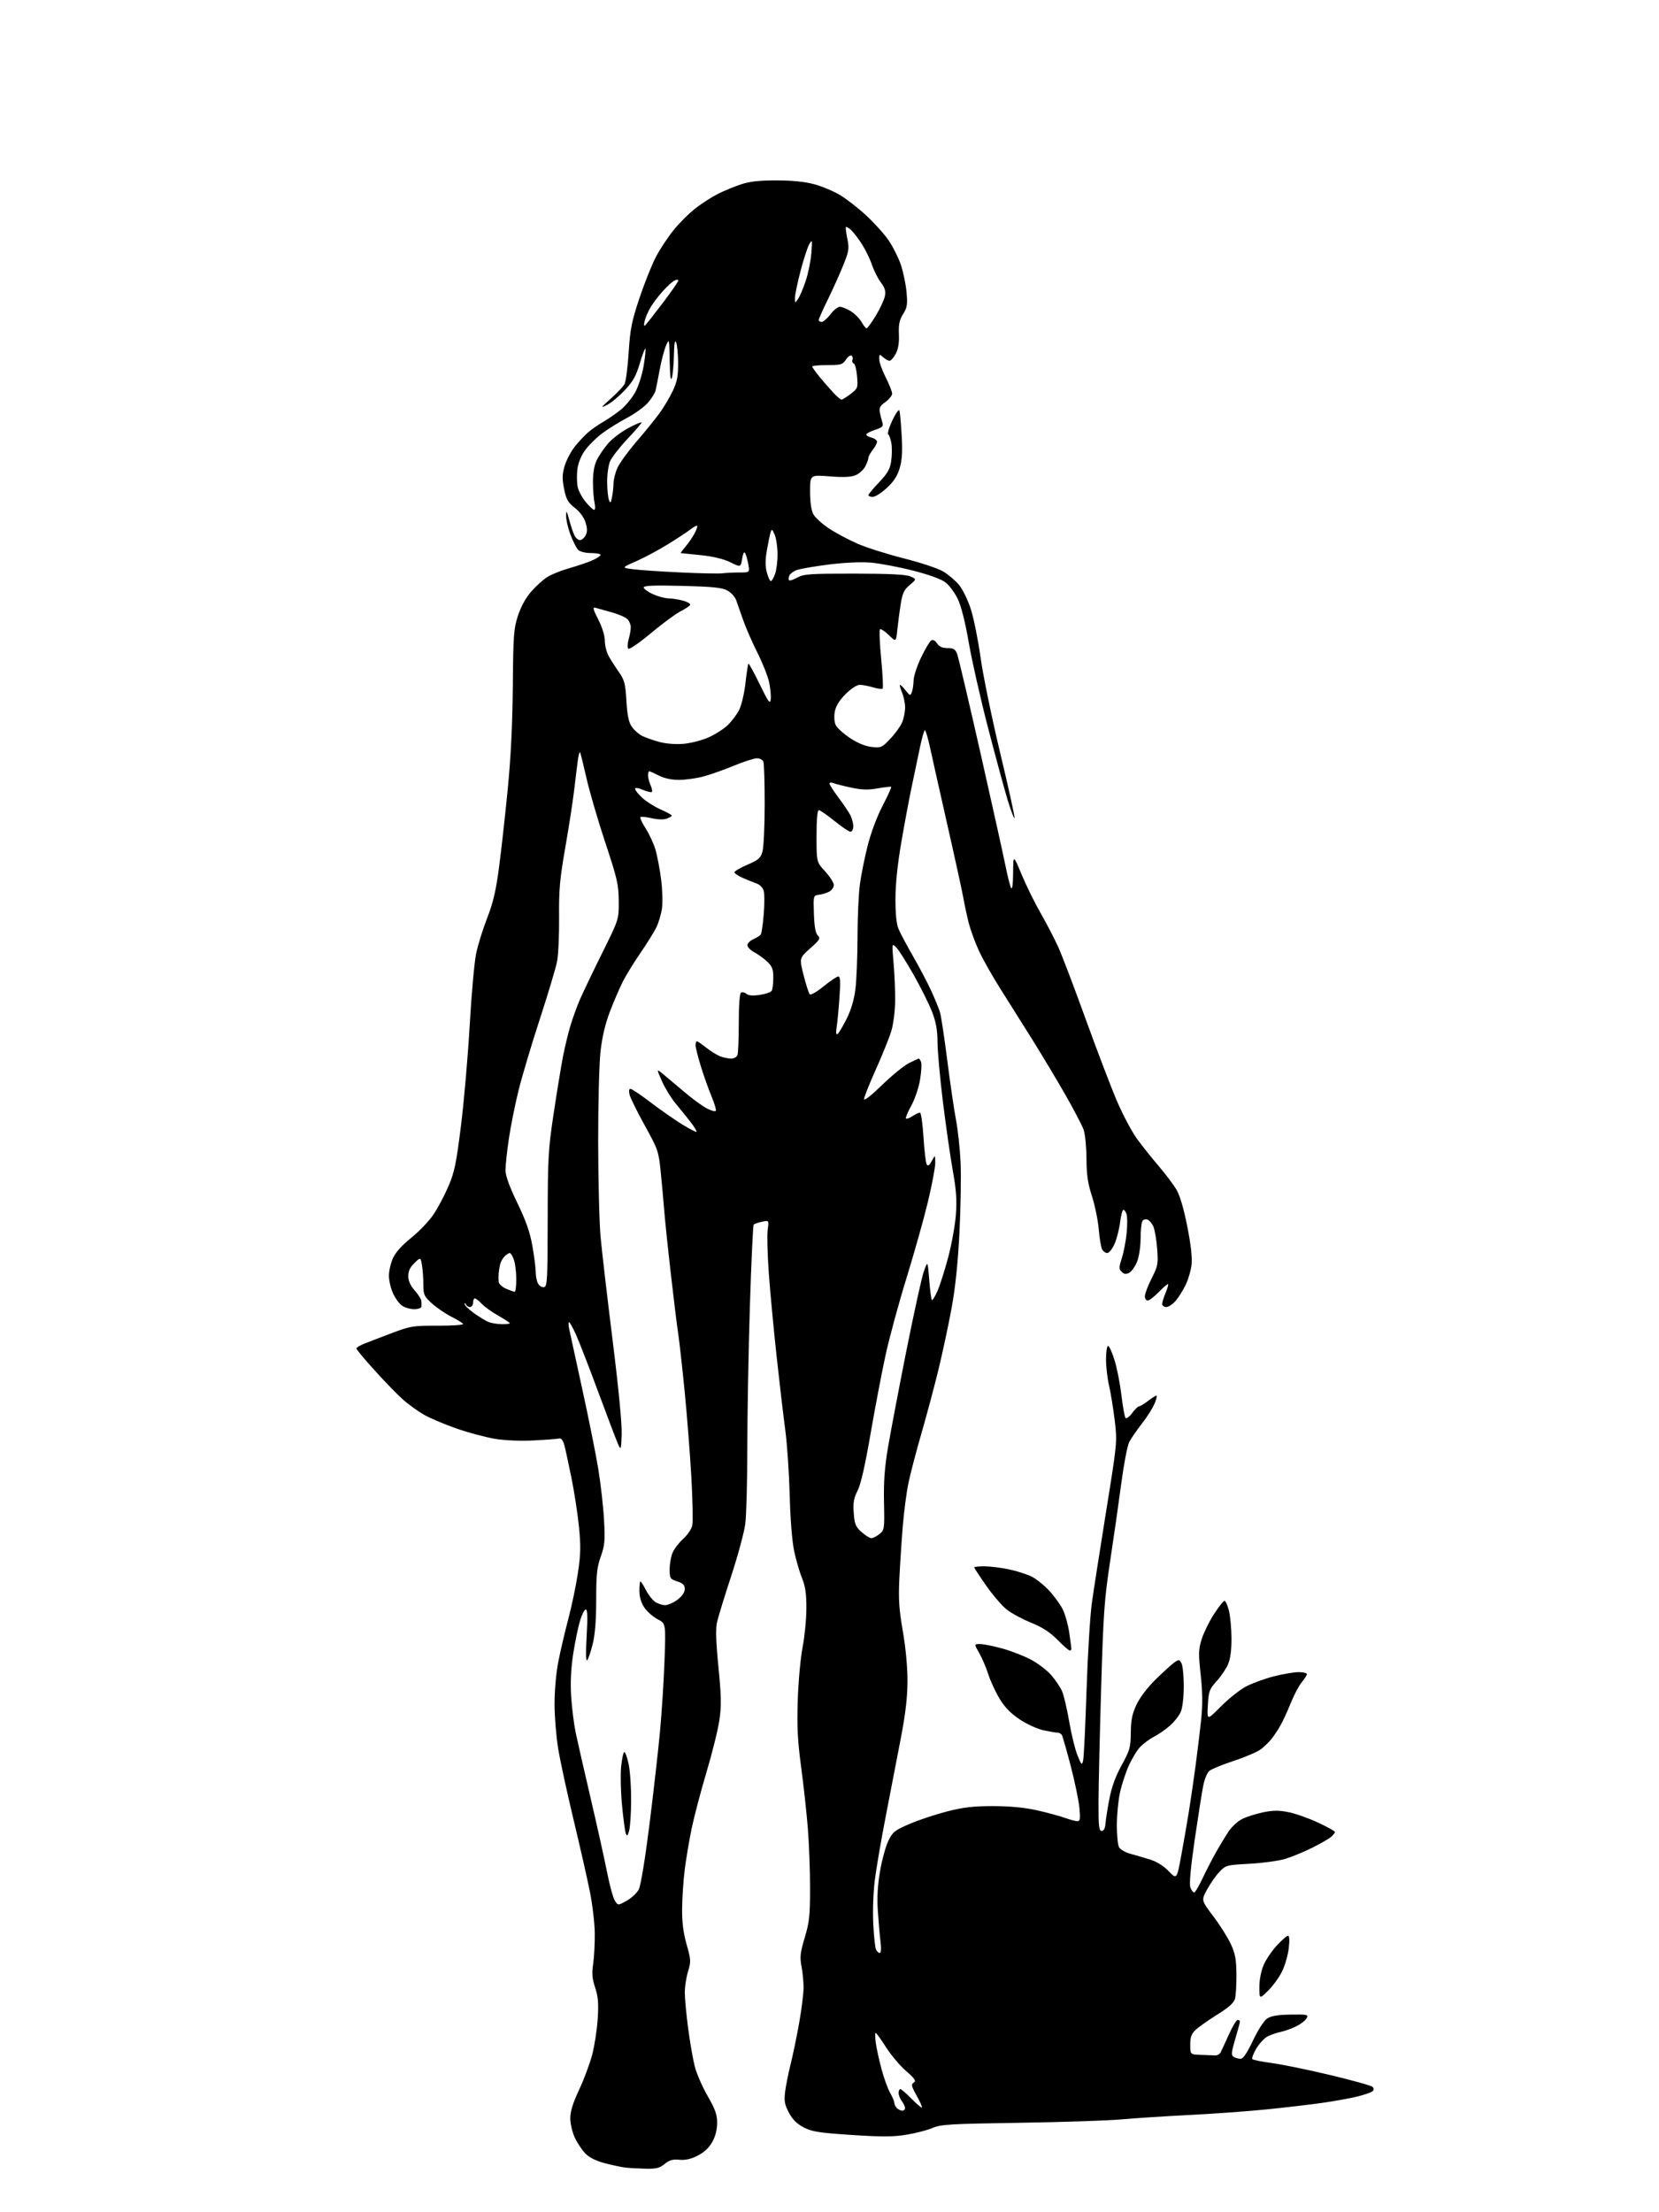 <?xml version="1.0" encoding="UTF-8" standalone="no"?>
<svg 
  version="1.1" 
  xmlns="http://www.w3.org/2000/svg" 
  xmlns:xlink="http://www.w3.org/1999/xlink" 
  xmlns:svg="http://www.w3.org/2000/svg"
  xmlns:rdf="http://www.w3.org/1999/02/22-rdf-syntax-ns#"
  xmlns:cc="http://creativecommons.org/ns#"
  xmlns:dc="http://purl.org/dc/elements/1.1/"
  viewBox="0 0 768 1024"
  width="768"
  height="1024"
>
<style>svg {background-color: white; }</style>"
<path stroke="none" fill="black" fill-rule="evenodd" d="M298.67,1003.85C295.28,1003.77 291.15,1003.54 289.50,1003.34C287.85,1003.15 283.67,1002.26 280.20,1001.37C276.12,1000.32 272.92,998.76 271.09,996.94C269.55,995.39 267.32,992.08 266.14,989.57C264.95,987.04 264.00,983.03 264.00,980.53C264.00,977.36 265.21,973.46 268.10,967.28C270.36,962.47 273.08,955.15 274.16,951.02C275.24,946.88 276.38,939.41 276.70,934.42C277.15,927.26 276.90,924.22 275.51,920.03C274.13,915.88 273.93,913.50 274.58,909.11C275.04,906.03 275.38,899.67 275.34,895.00C275.30,890.33 274.27,881.55 273.05,875.50C271.83,869.45 268.41,854.38 265.44,842.00C262.48,829.62 259.31,815.00 258.41,809.50C257.50,804.00 256.74,794.77 256.71,789.00C256.69,782.98 257.41,774.66 258.40,769.50C259.35,764.55 261.45,755.55 263.06,749.50C264.66,743.45 266.68,733.80 267.54,728.05C268.83,719.45 268.91,715.65 268.01,706.66C267.41,700.64 265.81,690.27 264.45,683.61C263.10,676.95 261.60,670.15 261.13,668.50C260.61,666.69 259.72,665.64 258.89,665.85C258.12,666.05 252.90,666.45 247.28,666.74C241.17,667.07 233.95,666.78 229.32,666.04C225.06,665.35 217.06,663.22 211.54,661.31C206.02,659.39 199.21,656.52 196.41,654.93C193.62,653.34 189.23,650.20 186.67,647.94C184.11,645.69 178.19,639.61 173.51,634.42C168.83,629.24 165.00,624.65 165.00,624.22C165.00,623.79 166.46,622.85 168.25,622.13C170.04,621.40 175.78,619.19 181.00,617.21C190.06,613.78 191.07,613.61 202.71,613.65C209.43,613.67 214.68,613.30 214.39,612.82C214.10,612.35 211.62,610.83 208.89,609.45C206.16,608.06 202.14,605.32 199.96,603.35C196.33,600.07 196.00,599.34 195.99,594.63C195.98,591.81 195.70,587.79 195.35,585.70C194.72,581.89 194.72,581.89 191.86,584.63C189.85,586.56 189.00,588.35 189.00,590.65C189.00,592.84 189.96,595.03 191.90,597.24C193.50,599.06 194.90,601.21 195.02,602.02C195.14,602.84 195.18,604.06 195.12,604.75C195.05,605.47 193.61,606.00 191.72,606.00C189.92,606.00 187.40,605.27 186.11,604.37C184.83,603.47 182.94,600.88 181.91,598.62C180.89,596.35 180.04,592.70 180.04,590.50C180.04,588.30 180.89,584.64 181.93,582.36C183.14,579.67 186.14,576.34 190.45,572.89C194.10,569.96 198.74,565.08 200.76,562.04C202.78,559.00 205.88,553.13 207.64,549.00C210.38,542.62 211.24,538.45 213.41,521.00C214.81,509.73 216.63,488.80 217.44,474.50C218.25,460.20 219.60,445.25 220.44,441.28C221.28,437.31 223.57,429.93 225.55,424.88C228.28,417.89 229.58,412.31 231.00,401.60C232.03,393.84 233.84,377.60 235.03,365.50C236.48,350.63 237.25,335.08 237.40,317.50C237.60,293.81 237.82,290.91 239.81,284.90C241.19,280.70 243.46,276.62 246.02,273.71C248.24,271.19 251.60,268.17 253.50,267.00C255.39,265.83 259.99,264.01 263.72,262.96C267.45,261.90 272.19,260.28 274.25,259.37C276.31,258.45 278.00,257.31 278.00,256.85C278.00,256.38 276.01,256.00 273.57,256.00C270.97,256.00 268.52,255.38 267.64,254.50C266.82,253.68 265.21,250.51 264.07,247.46C262.93,244.42 262.03,240.48 262.07,238.71C262.12,235.98 262.35,236.30 263.56,240.80C264.34,243.72 265.45,246.98 266.03,248.05C266.60,249.12 267.71,250.00 268.50,250.00C269.29,250.00 270.45,249.03 271.08,247.85C271.94,246.24 271.94,244.75 271.09,241.92C270.39,239.56 268.51,236.99 266.11,235.09C262.87,232.52 262.09,231.14 261.12,226.22C260.19,221.49 260.25,219.48 261.43,215.56C262.23,212.90 264.37,208.87 266.18,206.61C267.99,204.35 270.79,201.38 272.41,200.00C274.02,198.62 277.18,196.45 279.42,195.17C281.66,193.88 285.31,191.35 287.53,189.53C289.74,187.71 292.73,184.04 294.17,181.36C295.61,178.69 297.33,173.21 297.99,169.18C298.66,165.16 299.00,161.67 298.76,161.42C298.51,161.18 297.35,164.25 296.17,168.24C294.47,173.99 293.03,176.56 289.24,180.60C286.62,183.41 282.90,186.49 280.98,187.45C277.87,189.01 278.06,188.69 282.76,184.51C285.66,181.93 288.52,178.90 289.12,177.77C289.73,176.64 290.59,170.04 291.03,163.11C291.73,152.25 292.42,148.77 296.02,138.00C298.32,131.12 301.73,122.57 303.60,118.99C305.47,115.40 309.19,109.77 311.86,106.47C314.53,103.16 319.14,98.59 322.11,96.31C325.07,94.03 329.75,91.04 332.50,89.67C335.25,88.30 339.98,86.35 343.00,85.34C347.02,83.99 351.46,83.50 359.50,83.51C366.89,83.52 372.63,84.11 377.00,85.30C380.57,86.28 385.92,88.52 388.87,90.29C391.82,92.05 397.26,96.29 400.96,99.70C404.66,103.11 409.32,108.28 411.32,111.20C413.32,114.11 415.87,119.17 416.99,122.44C418.11,125.70 419.30,131.40 419.65,135.10C420.19,140.94 419.98,142.29 418.07,145.38C416.35,148.16 415.93,150.21 416.13,154.72C416.30,158.67 415.84,161.53 414.67,163.75C413.72,165.54 412.43,167.00 411.80,167.00C411.17,167.00 409.83,166.26 408.83,165.35C407.10,163.78 407.00,163.83 407.00,166.20C407.00,167.59 408.34,171.37 409.99,174.61C411.63,177.85 412.98,181.26 412.99,182.18C412.99,183.11 411.61,184.86 409.91,186.07C407.44,187.82 406.91,188.80 407.31,190.88C407.59,192.32 408.11,194.43 408.48,195.57C409.03,197.31 408.51,197.84 405.07,198.98C402.83,199.72 401.00,200.69 401.00,201.14C401.00,201.59 402.12,202.24 403.50,202.59C404.88,202.93 406.00,203.78 406.00,204.47C406.00,205.16 405.10,206.87 404.00,208.27C402.90,209.67 402.00,211.33 402.00,211.96C402.00,212.59 401.35,214.36 400.55,215.91C399.75,217.45 397.74,219.28 396.08,219.97C393.94,220.85 390.44,221.01 384.03,220.50C375.00,219.79 375.00,219.79 375.00,227.44C375.00,232.21 375.55,236.17 376.46,237.93C377.27,239.48 380.53,242.48 383.71,244.59C386.89,246.70 392.91,249.91 397.09,251.72C401.27,253.53 410.88,256.56 418.45,258.47C426.02,260.38 434.16,263.08 436.53,264.47C438.91,265.86 442.25,268.69 443.96,270.75C445.70,272.86 448.12,277.85 449.48,282.15C450.81,286.35 452.84,296.48 453.98,304.65C455.12,312.82 459.22,332.71 463.09,348.85C466.97,364.99 469.92,378.41 469.65,378.68C469.39,378.95 467.96,375.20 466.48,370.36C465.01,365.51 460.93,350.51 457.43,337.03C453.93,323.54 449.90,305.75 448.48,297.50C446.83,287.92 444.99,280.60 443.37,277.24C441.98,274.35 439.41,270.89 437.66,269.55C435.66,268.03 429.97,265.98 422.41,264.06C415.78,262.38 407.01,260.74 402.92,260.41C398.49,260.05 390.66,260.42 383.50,261.33C376.90,262.17 370.25,263.33 368.72,263.91C367.20,264.49 365.68,265.67 365.35,266.53C365.02,267.39 364.99,268.33 365.28,268.62C365.58,268.91 367.32,268.33 369.16,267.32C372.12,265.71 375.11,265.50 395.50,265.52C411.83,265.54 419.35,265.91 421.42,266.81C424.33,268.08 424.33,268.08 421.13,270.79C418.52,273.00 417.76,274.60 416.98,279.50C416.45,282.80 415.75,288.14 415.42,291.36C414.83,297.23 414.83,297.23 411.43,293.93C409.56,292.12 407.73,290.94 407.36,291.31C406.98,291.68 407.24,297.87 407.93,305.07C408.62,312.27 408.92,318.42 408.60,318.74C408.28,319.06 406.27,318.80 404.14,318.16C402.01,317.52 399.25,317.00 398.00,317.00C396.67,317.00 393.98,318.76 391.45,321.28C388.57,324.17 386.94,326.80 386.46,329.36C386.05,331.57 386.20,334.15 386.84,335.54C387.44,336.86 390.40,339.57 393.43,341.58C396.99,343.95 400.54,345.42 403.49,345.75C407.84,346.24 408.25,346.06 412.15,341.96C414.40,339.60 416.86,336.17 417.62,334.36C418.38,332.55 419.00,329.46 419.00,327.50C419.00,325.54 418.35,322.38 417.55,320.47C416.75,318.56 416.35,317.00 416.66,317.00C416.96,317.00 418.15,318.19 419.29,319.64C421.23,322.10 421.42,322.16 422.12,320.39C422.52,319.35 422.89,316.91 422.93,314.97C422.97,313.03 424.53,308.25 426.40,304.34C428.28,300.43 430.38,296.88 431.09,296.45C431.89,295.95 432.89,296.45 433.80,297.83C434.81,299.35 436.26,300.00 438.65,300.00C441.44,300.00 442.24,300.49 443.10,302.75C443.68,304.26 448.58,325.07 453.99,349.00C459.40,372.93 464.58,396.32 465.52,401.00C466.45,405.68 467.60,410.18 468.07,411.00C468.61,411.93 468.96,409.30 469.00,404.00C469.06,395.50 469.06,395.50 472.93,404.79C475.06,409.90 479.05,418.00 481.80,422.79C484.55,427.58 488.22,434.65 489.95,438.50C491.69,442.35 497.40,457.36 502.64,471.87C507.88,486.37 514.40,503.43 517.12,509.79C519.85,516.15 524.09,524.08 526.55,527.42C529.02,530.77 533.54,536.42 536.60,540.00C539.66,543.58 543.26,548.37 544.62,550.65C546.18,553.29 548.00,559.48 549.62,567.65C551.29,576.08 551.97,582.17 551.61,585.37C551.31,588.04 550.10,592.23 548.91,594.68C547.73,597.13 545.64,600.46 544.29,602.07C542.93,603.68 540.96,605.00 539.91,605.00C538.86,605.00 538.00,604.38 538.00,603.62C538.00,602.86 538.70,600.57 539.56,598.51C540.42,596.46 540.95,594.62 540.74,594.41C540.54,594.20 538.62,595.83 536.48,598.02C534.34,600.21 532.01,602.00 531.30,602.00C530.58,602.00 530.00,601.09 530.00,599.97C530.00,598.86 531.41,595.15 533.13,591.74C536.06,585.93 536.22,585.06 535.67,577.91C535.35,573.71 534.55,569.12 533.91,567.69C533.26,566.27 532.04,564.85 531.19,564.52C530.35,564.20 529.29,564.51 528.85,565.22C528.40,565.92 528.02,569.53 528.02,573.23C528.01,577.07 527.30,581.70 526.38,584.01C525.49,586.24 523.86,588.54 522.76,589.13C521.24,589.94 520.41,589.84 519.27,588.70C517.94,587.37 517.95,586.66 519.33,582.35C520.19,579.68 521.18,574.51 521.55,570.87C521.91,567.22 521.91,563.28 521.54,562.12C521.17,560.95 520.50,560.00 520.05,560.00C519.60,560.00 518.92,562.59 518.53,565.75C518.14,568.91 516.99,573.41 515.97,575.75C514.95,578.09 513.43,580.00 512.59,580.00C511.75,580.00 510.67,579.21 510.17,578.25C509.68,577.29 508.99,573.12 508.64,569.00C508.29,564.88 506.88,558.00 505.50,553.71C503.56,547.67 502.99,543.75 502.96,536.21C502.93,530.87 502.33,524.87 501.62,522.87C500.90,520.88 497.09,513.59 493.14,506.68C489.20,499.77 482.22,488.13 477.64,480.81C473.06,473.49 466.48,463.02 463.01,457.55C459.55,452.07 455.21,444.42 453.38,440.55C451.55,436.67 449.34,430.68 448.46,427.23C447.59,423.77 446.52,418.82 446.08,416.23C445.65,413.63 442.34,398.45 438.72,382.50C435.11,366.55 431.40,350.01 430.48,345.75C429.55,341.49 428.51,338.00 428.15,338.00C427.79,338.00 426.74,341.71 425.81,346.25C424.88,350.79 423.20,358.77 422.09,364.00C420.97,369.23 418.82,380.70 417.31,389.50C415.52,399.88 414.54,409.19 414.53,416.00C414.51,422.99 414.99,427.67 415.96,430.00C416.76,431.93 419.83,437.70 422.79,442.84C425.74,447.97 429.52,455.17 431.19,458.84C432.85,462.50 434.63,466.85 435.14,468.50C435.65,470.15 437.18,480.27 438.54,491.00C439.91,501.73 441.72,514.10 442.58,518.50C443.43,522.90 444.38,531.67 444.68,538.00C444.97,544.33 444.74,558.95 444.16,570.50C443.44,584.67 442.26,596.05 440.52,605.50C439.11,613.20 436.39,625.92 434.49,633.76C432.59,641.61 429.03,654.94 426.58,663.38C424.14,671.82 421.42,682.21 420.54,686.48C419.65,690.75 418.48,699.70 417.93,706.37C417.38,713.04 416.67,723.90 416.35,730.50C415.88,740.25 416.17,744.85 417.94,755.00C419.26,762.56 420.11,771.65 420.10,778.00C420.09,785.44 419.23,793.02 417.13,804.00C415.49,812.52 412.37,828.73 410.18,840.00C407.98,851.27 405.64,864.91 404.97,870.29C404.29,875.68 403.97,884.68 404.25,890.29C404.53,895.91 405.08,901.29 405.48,902.25C405.89,903.21 406.67,904.00 407.23,904.00C407.88,904.00 408.02,902.07 407.61,898.75C407.26,895.86 406.70,889.45 406.37,884.50C405.96,878.25 406.28,872.60 407.42,866.00C408.32,860.77 410.06,854.48 411.28,852.00C413.28,847.94 414.25,847.18 421.24,844.19C425.50,842.38 433.32,839.79 438.62,838.44C446.15,836.53 450.79,836.00 459.88,836.02C467.60,836.04 474.35,836.68 480.00,837.95C484.68,839.00 490.47,840.56 492.88,841.43C495.28,842.29 497.93,843.00 498.77,843.00C500.03,843.00 500.19,841.94 499.68,836.75C499.35,833.31 497.53,824.57 495.64,817.32C493.75,810.07 491.91,803.66 491.54,803.07C491.18,802.48 490.26,802.00 489.49,802.00C488.72,802.00 485.82,801.51 483.03,800.91C480.25,800.32 475.29,798.04 472.02,795.86C467.81,793.04 465.08,790.23 462.66,786.19C460.79,783.06 458.47,778.02 457.51,775.00C456.56,771.98 454.68,767.59 453.35,765.25C450.92,761.00 450.92,761.00 453.73,761.00C455.27,761.00 459.90,761.93 464.01,763.07C468.12,764.21 474.11,766.54 477.32,768.25C480.53,769.96 484.75,773.19 486.69,775.43C488.64,777.67 490.89,781.04 491.70,782.91C492.50,784.79 493.97,791.09 494.97,796.91C495.96,802.74 497.68,809.75 498.79,812.50C500.62,817.05 500.86,817.27 501.40,815.00C501.74,813.62 502.45,799.00 502.99,782.50C503.53,766.00 504.64,747.77 505.45,742.00C506.26,736.23 509.24,717.10 512.07,699.50C517.19,667.77 517.22,667.42 516.04,657.50C515.38,652.00 514.21,644.80 513.44,641.50C512.66,638.20 512.02,632.69 512.01,629.25C512.01,625.81 512.43,623.00 512.96,623.00C513.49,623.00 514.84,625.99 515.97,629.64C517.10,633.29 518.53,640.60 519.15,645.89C519.78,651.17 520.63,655.88 521.04,656.35C521.46,656.81 522.83,655.80 524.09,654.10C525.35,652.39 526.77,651.00 527.25,651.00C527.74,651.00 529.61,649.88 531.41,648.50C533.21,647.13 534.99,646.00 535.36,646.00C535.73,646.00 535.32,647.69 534.46,649.75C533.60,651.81 530.96,655.98 528.59,659.00C526.23,662.02 523.60,665.85 522.75,667.50C521.90,669.15 520.26,677.70 519.09,686.50C517.93,695.30 515.61,711.50 513.94,722.50C511.22,740.39 510.78,746.67 509.73,782.00C509.09,803.73 508.55,827.35 508.53,834.50C508.51,845.40 508.74,847.50 510.00,847.50C511.00,847.50 511.59,846.32 511.77,844.00C511.92,842.08 512.74,836.90 513.60,832.50C514.64,827.11 516.50,822.05 519.28,817.01C523.04,810.18 523.41,808.87 523.48,802.01C523.54,796.12 524.12,793.31 526.15,789.00C527.71,785.69 531.27,781.02 535.12,777.25C538.63,773.82 542.49,770.32 543.70,769.48C545.72,768.08 545.99,768.11 546.95,769.91C547.53,770.99 548.00,775.74 548.00,780.47C548.00,785.43 547.43,790.43 546.65,792.30C545.91,794.08 543.64,796.98 541.62,798.76C539.60,800.54 536.27,802.85 534.22,803.90C532.17,804.96 529.29,807.10 527.80,808.66C526.32,810.22 523.91,814.20 522.45,817.50C520.99,820.80 519.18,826.42 518.42,830.00C517.66,833.58 517.03,840.24 517.02,844.82C517.01,849.39 517.46,853.99 518.02,855.03C518.58,856.07 520.94,857.45 523.27,858.08C525.59,858.72 529.69,859.91 532.37,860.74C535.42,861.68 538.64,863.68 541.00,866.12C544.77,870.01 544.77,870.01 546.86,858.75C548.00,852.56 549.64,843.15 550.48,837.83C551.33,832.51 552.71,823.06 553.53,816.83C554.36,810.60 555.50,801.23 556.05,796.00C556.78,789.12 556.72,783.40 555.84,775.28C554.75,765.31 554.81,763.46 556.31,758.68C557.25,755.72 559.80,750.53 561.98,747.15C564.17,743.77 566.36,741.00 566.86,741.00C567.36,741.00 568.27,743.03 568.90,745.52C569.52,748.00 570.06,753.74 570.09,758.27C570.12,763.64 569.58,767.81 568.54,770.27C567.67,772.35 565.29,775.89 563.25,778.14C559.85,781.90 559.52,782.81 559.15,789.31C558.75,796.39 558.75,796.39 565.13,789.94C568.64,786.40 573.84,782.25 576.68,780.73C579.53,779.20 585.33,777.07 589.59,775.98C593.84,774.89 599.05,774.00 601.16,774.00C603.27,774.00 605.00,774.42 605.00,774.92C605.00,775.43 603.93,777.12 602.63,778.67C601.32,780.23 599.03,784.57 597.53,788.31C596.04,792.06 593.84,796.81 592.66,798.87C591.47,800.93 589.60,803.72 588.50,805.07C587.40,806.42 585.24,808.50 583.70,809.70C582.16,810.89 576.53,813.31 571.20,815.06C565.86,816.82 560.73,818.93 559.80,819.74C558.86,820.56 557.62,823.54 557.05,826.36C556.47,829.19 554.69,840.47 553.09,851.43C551.15,864.74 550.48,872.13 551.07,873.68C551.55,874.96 552.33,876.00 552.79,876.00C553.25,876.00 554.95,873.19 556.56,869.75C558.17,866.31 561.01,860.80 562.86,857.50C564.72,854.20 567.40,849.78 568.81,847.67C570.22,845.57 573.00,843.02 574.99,842.00C576.98,840.99 581.33,839.60 584.65,838.91C589.38,837.94 591.98,837.92 596.58,838.84C599.82,839.50 605.96,841.67 610.23,843.67C614.51,845.68 618.00,847.62 618.00,848.00C618.00,848.38 617.21,849.38 616.25,850.23C615.29,851.08 611.35,853.35 607.50,855.28C603.65,857.20 598.02,859.52 595.00,860.44C591.97,861.36 584.55,862.37 578.50,862.70C567.78,863.29 567.42,863.38 564.50,866.47C562.85,868.21 560.28,871.88 558.79,874.62C556.08,879.62 556.08,879.62 561.70,887.06C564.79,891.15 568.44,896.94 569.81,899.93C571.83,904.32 572.32,907.00 572.38,913.93C572.42,918.64 572.12,923.71 571.72,925.18C571.21,927.08 568.85,929.20 563.60,932.47C559.54,935.00 555.04,938.16 553.60,939.49C551.53,941.41 551.00,942.84 551.00,946.45C551.00,951.00 551.00,951.00 556.00,951.17C558.75,951.26 561.74,951.37 562.64,951.42C563.54,951.46 564.64,950.83 565.07,950.00C565.50,949.17 567.21,945.46 568.88,941.75C570.54,938.04 572.37,935.00 572.95,935.00C573.53,935.00 574.00,935.34 574.00,935.75C574.00,936.16 573.03,939.80 571.83,943.84C569.99,950.07 569.87,951.31 571.08,952.07C571.86,952.56 573.29,952.98 574.26,952.98C575.49,953.00 577.23,950.44 580.06,944.49C582.43,939.51 585.16,935.28 586.65,934.31C588.47,933.12 591.60,932.60 597.53,932.52C605.25,932.41 605.79,932.53 604.89,934.20C604.37,935.18 602.26,936.84 600.22,937.87C598.17,938.91 594.92,940.09 593.00,940.50C591.08,940.91 588.29,941.86 586.81,942.62C585.33,943.37 582.98,945.90 581.59,948.23C580.20,950.56 579.39,952.78 579.78,953.16C580.18,953.54 584.33,954.37 589.00,954.99C593.67,955.62 605.79,958.11 615.91,960.53C626.04,962.95 634.79,965.39 635.36,965.96C636.03,966.63 636.05,967.35 635.44,967.96C634.91,968.49 631.79,969.59 628.49,970.42C625.20,971.24 617.77,972.58 612.00,973.40C606.23,974.22 594.52,975.59 586.00,976.44C577.48,977.30 561.50,978.45 550.50,979.00C539.50,979.55 525.33,980.47 519.00,981.04C512.67,981.61 491.40,982.31 471.71,982.61C439.90,983.09 435.46,983.35 431.71,984.99C429.40,986.00 424.00,987.40 419.73,988.11C413.54,989.14 408.35,989.16 394.29,988.24C379.21,987.25 375.97,986.74 372.13,984.77C368.95,983.13 366.93,981.14 365.24,977.98C363.27,974.31 362.94,972.59 363.42,968.50C363.74,965.75 364.90,959.90 366.00,955.50C367.10,951.10 368.90,942.38 370.00,936.12C371.10,929.86 372.00,922.61 372.00,920.01C372.00,917.40 371.57,912.99 371.04,910.19C370.22,905.87 370.44,903.88 372.54,896.88C374.67,889.75 375.00,886.67 375.00,873.97C375.00,865.90 374.54,853.49 373.98,846.40C373.42,839.30 372.02,826.52 370.88,818.00C369.24,805.75 368.90,799.25 369.30,787.00C369.57,778.48 370.58,767.45 371.54,762.50C372.50,757.55 373.29,749.45 373.30,744.50C373.32,737.70 372.82,734.28 371.28,730.50C370.16,727.75 368.52,722.12 367.65,718.00C366.68,713.44 365.86,703.24 365.57,692.00C365.30,681.83 364.39,668.38 363.55,662.13C362.71,655.87 360.90,640.57 359.55,628.13C358.19,615.68 356.56,598.34 355.92,589.59C355.29,580.84 355.04,571.69 355.38,569.26C355.98,564.84 355.98,564.84 352.74,565.53C350.96,565.90 349.23,566.50 348.90,566.86C348.58,567.21 347.78,584.38 347.13,605.00C346.49,625.62 345.95,655.10 345.95,670.50C345.94,685.90 345.52,701.65 345.00,705.50C344.48,709.35 341.56,720.15 338.50,729.50C335.44,738.85 332.49,748.44 331.95,750.81C331.24,753.90 331.42,759.79 332.59,771.63C333.92,785.17 334.00,789.59 333.03,796.19C332.39,800.61 329.69,811.49 327.04,820.36C324.39,829.24 321.30,841.00 320.16,846.50C319.03,852.00 317.59,860.55 316.97,865.50C316.35,870.45 315.81,878.55 315.77,883.50C315.72,889.87 316.33,894.71 317.86,900.08C319.86,907.15 319.91,907.99 318.51,912.58C317.69,915.29 317.02,919.61 317.01,922.20C317.00,924.78 317.69,932.21 318.54,938.70C319.39,945.19 320.77,953.20 321.62,956.50C322.46,959.80 325.14,965.97 327.58,970.20C331.14,976.41 332.00,978.84 331.98,982.70C331.97,985.79 331.17,988.93 329.73,991.50C328.26,994.12 325.94,996.29 323.00,997.80C319.86,999.41 317.29,999.99 314.50,999.72C311.42,999.43 309.85,999.88 307.67,1001.67C305.33,1003.60 303.80,1003.97 298.67,1003.85zM417.70,977.00C418.42,977.00 418.99,976.44 418.97,975.75C418.95,975.06 418.28,973.63 417.47,972.56C416.66,971.49 416.00,969.80 416.00,968.81C416.00,967.81 416.36,967.00 416.79,967.00C417.23,967.00 419.56,969.02 421.98,971.48C424.40,973.94 426.56,975.77 426.78,975.55C427.01,975.32 425.91,972.85 424.35,970.04C421.91,965.68 421.71,964.81 423.00,964.00C424.22,963.23 423.53,962.20 419.34,958.53C416.50,956.04 412.33,951.08 410.08,947.50C407.82,943.93 405.70,941.00 405.37,941.00C405.04,941.00 405.08,943.14 405.45,945.75C405.82,948.36 407.03,953.88 408.15,958.00C409.27,962.12 411.04,966.99 412.09,968.81C413.14,970.63 414.00,972.67 414.00,973.36C414.00,974.04 414.54,975.14 415.20,975.80C415.86,976.46 416.98,977.00 417.70,977.00zM587.05,921.45C583.00,925.41 583.00,925.41 583.00,919.79C583.00,916.43 583.79,912.33 584.95,909.61C586.02,907.11 588.78,903.02 591.08,900.53C593.38,898.04 595.71,896.00 596.27,896.00C596.90,896.00 597.03,898.11 596.61,901.75C596.25,904.91 594.86,909.75 593.53,912.50C592.19,915.25 589.28,919.28 587.05,921.45zM290.15,879.80C292.37,878.55 294.88,876.19 295.72,874.57C296.63,872.82 298.65,860.51 300.65,844.55C302.52,829.67 304.71,810.30 305.53,801.50C306.35,792.70 307.30,777.85 307.63,768.50C308.24,751.50 308.24,751.50 304.40,749.50C302.29,748.40 299.54,745.97 298.28,744.10C296.78,741.86 296.00,739.22 296.00,736.35C296.00,733.96 296.22,732.00 296.48,732.00C296.74,732.00 297.86,733.77 298.97,735.93C300.07,738.10 301.98,740.57 303.21,741.43C304.44,742.30 306.54,743.00 307.88,743.00C309.22,743.00 311.82,741.85 313.66,740.45C315.79,738.82 317.00,737.04 317.00,735.53C317.00,733.70 316.19,732.89 313.50,732.00C310.20,730.91 310.00,730.59 310.00,726.39C310.00,723.94 310.61,720.49 311.36,718.72C312.11,716.95 314.32,714.06 316.27,712.31C318.22,710.56 320.11,707.76 320.48,706.10C320.84,704.44 320.65,694.40 320.05,683.79C319.45,673.18 318.05,655.27 316.94,644.00C315.82,632.73 314.49,620.80 313.98,617.50C313.47,614.20 311.94,601.83 310.59,590.00C309.23,578.17 307.85,564.90 307.50,560.50C307.16,556.10 306.43,548.00 305.87,542.50C304.90,532.87 304.62,532.07 298.50,521.00C295.01,514.67 291.84,508.26 291.46,506.75C291.04,505.03 291.19,504.00 291.86,504.00C292.46,504.00 296.67,506.83 301.22,510.30C305.77,513.76 312.32,518.33 315.77,520.45C319.21,522.57 322.22,524.12 322.44,523.89C322.67,523.66 321.43,521.62 319.68,519.36C317.93,517.09 314.82,513.23 312.77,510.79C310.72,508.35 307.88,503.71 306.45,500.49C303.87,494.64 303.87,494.64 306.83,497.07C308.46,498.41 312.88,502.12 316.65,505.33C320.42,508.54 325.16,512.02 327.20,513.07C329.23,514.12 331.11,514.63 331.38,514.20C331.64,513.77 330.74,510.73 329.37,507.46C328.00,504.18 325.78,497.93 324.44,493.57C323.10,489.21 322.00,484.83 322.00,483.82C322.00,482.82 322.27,482.00 322.61,482.00C322.94,482.00 324.90,483.34 326.96,484.97C329.02,486.60 331.93,488.40 333.42,488.97C334.91,489.54 337.18,490.00 338.46,490.00C339.74,490.00 341.06,489.29 341.39,488.42C341.73,487.55 342.00,480.82 342.00,473.48C342.00,465.28 342.40,459.87 343.04,459.47C343.62,459.12 344.74,459.37 345.53,460.03C346.51,460.84 348.54,461.00 351.74,460.52C354.36,460.12 356.83,459.29 357.23,458.65C357.64,458.02 357.98,455.33 357.98,452.67C358.00,448.68 357.52,447.38 355.21,445.17C353.67,443.70 350.97,441.73 349.21,440.80C347.44,439.86 346.00,438.39 346.00,437.53C346.00,436.66 347.24,435.41 348.75,434.75C350.26,434.08 351.80,433.11 352.18,432.58C352.55,432.05 353.16,427.89 353.54,423.34C353.92,418.79 353.94,413.90 353.59,412.49C353.20,410.94 351.88,409.54 350.22,408.95C348.72,408.41 345.81,407.23 343.75,406.33C341.69,405.43 340.00,404.28 340.00,403.77C340.00,403.27 342.70,401.69 346.00,400.26C351.21,398.01 352.13,397.21 352.99,394.09C353.54,392.11 353.99,382.32 353.99,372.33C354.00,362.34 353.73,353.45 353.39,352.58C353.06,351.71 351.71,351.00 350.40,351.00C349.10,351.00 344.22,352.57 339.58,354.49C334.94,356.42 328.54,358.67 325.36,359.49C322.18,360.32 317.18,361.00 314.25,361.00C310.89,361.00 307.47,360.26 305.00,359.00C302.84,357.90 300.84,357.00 300.54,357.00C300.24,357.00 300.00,357.88 300.00,358.95C300.00,360.03 300.52,362.05 301.16,363.46C301.80,364.86 302.08,366.26 301.77,366.56C301.47,366.87 299.59,366.44 297.61,365.61C295.39,364.68 294.00,364.50 294.00,365.15C294.00,365.73 295.46,367.57 297.25,369.25C299.04,370.93 302.86,373.36 305.75,374.64C308.64,375.92 311.00,377.22 311.00,377.51C311.00,377.81 309.96,378.45 308.69,378.93C307.28,379.46 304.53,379.39 301.69,378.74C299.11,378.15 296.75,377.91 296.45,378.22C296.15,378.52 297.29,380.96 298.99,383.63C300.69,386.31 302.72,390.75 303.50,393.50C304.28,396.25 305.42,402.29 306.03,406.92C306.64,411.55 306.83,417.62 306.45,420.42C306.07,423.21 304.85,427.29 303.74,429.48C302.63,431.67 299.29,437.01 296.31,441.36C293.33,445.71 289.75,451.54 288.34,454.32C286.93,457.09 284.29,463.22 282.47,467.93C280.24,473.70 278.79,479.76 278.02,486.50C277.38,492.10 276.89,510.67 276.91,528.66C276.94,546.35 277.44,566.15 278.04,572.66C278.63,579.17 281.14,600.67 283.60,620.43C286.36,642.58 287.97,659.27 287.79,663.93C287.51,671.21 287.44,671.38 286.14,668.50C285.39,666.85 281.28,656.05 277.01,644.50C272.73,632.95 268.06,620.91 266.63,617.75C265.20,614.59 263.76,612.00 263.43,612.00C263.11,612.00 263.14,613.46 263.51,615.25C263.87,617.04 266.59,629.52 269.55,643.00C272.50,656.48 275.84,673.12 276.97,680.00C278.09,686.88 279.29,697.45 279.62,703.50C280.16,713.14 279.98,715.24 278.12,720.47C276.35,725.46 276.00,728.71 276.00,740.40C276.00,749.87 275.48,756.49 274.39,760.94C273.50,764.55 272.35,767.95 271.82,768.50C271.21,769.14 271.13,765.03 271.58,757.25C272.08,748.56 271.96,745.00 271.18,745.00C270.57,745.00 269.37,747.36 268.50,750.25C267.63,753.14 266.22,760.00 265.36,765.50C264.31,772.29 264.00,778.61 264.40,785.19C264.73,790.52 265.69,798.14 266.53,802.13C267.37,806.12 270.48,819.76 273.44,832.44C276.41,845.12 279.81,860.45 281.00,866.50C282.20,872.55 283.83,878.53 284.63,879.79C286.09,882.07 286.09,882.07 290.15,879.80zM291.24,847.46C290.54,849.87 290.25,850.09 289.70,848.67C289.33,847.70 288.55,841.87 287.96,835.71C287.36,829.54 287.18,821.46 287.54,817.75C287.91,814.04 288.58,811.00 289.03,811.00C289.49,811.00 290.39,813.57 291.04,816.71C291.70,819.86 292.20,827.39 292.17,833.46C292.13,839.53 291.71,845.83 291.24,847.46zM495.21,764.00C494.78,764.00 492.24,761.78 489.56,759.06C486.07,755.52 482.61,753.27 477.31,751.11C473.24,749.46 468.16,746.71 466.01,745.01C463.87,743.31 459.61,738.35 456.55,733.99C453.50,729.63 451.00,725.82 451.00,725.53C451.00,725.24 453.14,725.01 455.75,725.02C458.36,725.03 463.49,725.67 467.14,726.44C470.80,727.22 475.54,728.75 477.69,729.84C479.83,730.94 483.45,733.85 485.72,736.32C488.00,738.78 490.79,742.63 491.93,744.86C493.06,747.09 494.44,751.97 494.98,755.71C495.52,759.44 495.97,762.84 495.98,763.25C495.99,763.66 495.65,764.00 495.21,764.00zM403.40,712.00C404.16,712.00 405.84,711.13 407.14,710.08C409.43,708.22 409.49,707.75 409.23,695.38C409.03,685.96 409.51,679.30 411.07,670.05C412.23,663.15 416.04,643.10 419.54,625.50C423.04,607.90 426.70,591.25 427.68,588.50C429.46,583.50 429.46,583.50 430.16,592.34C430.54,597.20 431.09,601.43 431.40,601.73C431.70,602.03 432.90,600.08 434.06,597.39C435.22,594.70 437.45,587.65 439.01,581.73C440.58,575.81 442.15,567.03 442.51,562.23C443.01,555.51 442.69,550.85 441.10,542.00C439.96,535.67 437.90,521.31 436.51,510.08C435.13,498.85 434.00,486.38 434.00,482.36C434.00,477.07 433.33,473.27 431.59,468.65C430.27,465.13 426.42,457.36 423.04,451.38C419.66,445.39 415.98,439.60 414.87,438.50C412.86,436.50 412.86,436.50 413.68,446.00C414.13,451.23 414.45,459.11 414.39,463.52C414.33,467.93 413.56,474.01 412.68,477.02C411.80,480.03 408.59,488.05 405.54,494.83C402.49,501.61 400.00,507.88 400.00,508.76C400.00,509.70 403.39,507.05 408.25,502.32C412.79,497.89 418.39,493.32 420.71,492.14C423.03,490.96 425.12,490.00 425.35,490.00C425.59,490.00 426.06,490.72 426.40,491.61C426.74,492.49 426.52,496.21 425.91,499.86C425.29,503.53 423.47,508.89 421.83,511.85C420.20,514.79 419.11,517.44 419.40,517.74C419.70,518.03 421.06,517.53 422.43,516.64C423.81,515.74 425.35,515.00 425.87,515.00C426.38,515.00 427.12,520.12 427.51,526.37C427.90,532.63 428.58,538.31 429.01,539.01C429.56,539.91 430.24,539.44 431.36,537.39C432.92,534.50 432.92,534.50 432.96,538.22C432.98,540.27 431.46,548.37 429.58,556.22C427.70,564.07 423.24,579.95 419.67,591.50C416.10,603.05 411.76,619.02 410.01,627.00C408.26,634.98 405.12,651.43 403.03,663.56C400.49,678.31 398.50,687.06 397.01,689.98C395.23,693.47 394.87,695.53 395.22,700.32C395.59,705.51 396.07,706.67 398.84,709.15C400.60,710.72 402.65,712.00 403.40,712.00zM232.25,612.94C234.31,612.97 236.00,612.78 236.00,612.51C236.00,612.24 233.61,610.67 230.68,609.01C227.75,607.36 224.30,604.88 223.01,603.51C221.71,602.13 220.28,601.00 219.83,601.00C219.37,601.00 219.00,601.90 219.00,603.00C219.00,604.10 218.36,605.00 217.58,605.00C216.80,605.00 215.94,604.44 215.66,603.75C215.38,603.06 215.12,602.98 215.08,603.58C215.04,604.17 216.99,606.09 219.41,607.83C221.84,609.57 224.88,611.42 226.16,611.94C227.45,612.45 230.19,612.90 232.25,612.94zM238.25,597.96C238.66,597.98 239.00,595.37 239.00,592.15C239.00,588.93 238.51,584.88 237.90,583.15C237.30,581.42 236.43,580.00 235.97,580.00C235.52,580.00 234.44,580.71 233.57,581.57C232.71,582.43 231.77,584.12 231.50,585.32C231.22,586.52 230.92,588.40 230.84,589.50C230.75,590.60 230.75,592.31 230.84,593.30C230.93,594.29 232.46,595.73 234.25,596.51C236.04,597.29 237.84,597.94 238.25,597.96zM251.82,595.80C253.35,595.50 253.50,592.71 253.54,564.49C253.58,536.03 253.80,532.03 256.29,515.50C257.78,505.60 259.69,493.90 260.53,489.51C261.37,485.12 262.95,478.52 264.05,474.85C265.14,471.18 267.19,465.55 268.60,462.34C270.01,459.13 274.61,449.53 278.83,441.02C286.50,425.54 286.50,425.54 286.43,417.02C286.36,409.36 285.73,406.64 280.20,390.00C276.82,379.82 272.88,366.33 271.46,360.02C270.03,353.70 268.70,348.37 268.50,348.17C268.30,347.96 267.90,349.30 267.61,351.15C267.33,352.99 266.58,359.00 265.95,364.50C265.33,370.00 263.43,382.38 261.74,392.00C259.14,406.82 258.70,411.80 258.82,424.50C258.89,432.75 258.48,441.98 257.89,445.00C257.31,448.02 253.74,459.95 249.97,471.50C246.19,483.05 241.75,497.90 240.11,504.50C238.47,511.10 236.42,521.28 235.56,527.13C234.70,532.97 234.00,539.50 234.01,541.63C234.02,544.26 235.77,549.13 239.49,556.82C243.53,565.18 245.35,570.39 246.47,576.82C247.31,581.59 248.00,586.99 248.00,588.82C248.00,590.64 248.48,593.03 249.07,594.13C249.65,595.22 250.89,595.97 251.82,595.80zM387.67,478.70C388.21,478.37 390.08,475.26 391.83,471.80C393.94,467.63 395.34,462.96 395.98,458.00C396.51,453.88 396.95,443.00 396.97,433.82C396.99,424.65 397.48,413.62 398.07,409.32C398.65,405.02 400.26,397.00 401.65,391.50C403.12,385.63 405.97,378.00 408.54,373.05C410.95,368.40 412.76,364.43 412.57,364.23C412.37,364.04 409.57,364.34 406.35,364.92C401.86,365.72 398.99,365.64 394.00,364.57C390.43,363.80 386.71,362.86 385.75,362.48C384.79,362.10 384.00,362.20 384.00,362.71C384.00,363.22 385.84,366.08 388.08,369.07C390.32,372.06 392.80,375.72 393.58,377.20C394.36,378.69 395.00,381.05 395.00,382.45C395.00,383.85 394.43,385.00 393.74,385.00C393.04,385.00 389.69,382.75 386.29,380.00C382.89,377.25 379.64,375.00 379.06,375.00C378.37,375.00 378.00,379.25 378.00,387.02C378.00,399.04 378.00,399.04 382.00,403.38C384.20,405.77 386.00,408.61 386.00,409.69C386.00,410.78 384.99,412.17 383.75,412.79C382.51,413.41 380.38,414.05 379.00,414.21C376.53,414.50 376.50,414.59 376.78,423.00C376.98,428.96 377.52,431.94 378.58,433.00C379.94,434.34 379.55,434.99 375.05,439.00C370.00,443.50 370.00,443.50 372.03,451.47C373.14,455.86 374.42,459.82 374.87,460.27C375.33,460.73 378.21,459.05 381.28,456.55C384.35,454.05 387.41,452.00 388.08,452.00C389.00,452.00 389.13,454.39 388.61,461.75C388.24,467.11 387.66,473.26 387.31,475.40C386.93,477.84 387.06,479.08 387.67,478.70zM316.50,344.30C319.80,344.01 324.98,342.68 328.00,341.34C331.02,339.99 335.00,337.45 336.84,335.70C338.67,333.94 341.06,330.78 342.14,328.69C343.23,326.56 344.54,321.05 345.09,316.24C345.63,311.49 346.24,307.42 346.46,307.21C346.68,306.99 349.01,311.24 351.65,316.66C355.73,325.05 356.49,326.09 356.79,323.70C356.98,322.16 356.65,318.61 356.05,315.81C355.45,313.02 353.01,306.85 350.62,302.11C348.23,297.38 345.27,290.57 344.03,287.00C342.80,283.43 341.32,279.24 340.75,277.70C340.18,276.16 338.32,274.17 336.61,273.27C334.18,271.99 329.61,271.54 315.75,271.19C302.59,270.87 298.00,271.06 298.00,271.92C298.00,272.57 299.91,273.97 302.25,275.03C304.59,276.09 307.85,276.97 309.50,276.98C311.15,277.00 314.20,277.48 316.28,278.06C318.35,278.64 319.78,279.54 319.46,280.07C319.13,280.60 317.07,281.94 314.88,283.06C312.69,284.18 306.58,288.70 301.31,293.11C296.03,297.52 291.34,300.74 290.87,300.27C290.40,299.80 290.46,297.87 291.01,295.97C291.55,294.07 292.00,291.53 292.00,290.33C292.00,289.13 291.30,287.44 290.44,286.58C289.58,285.72 286.32,284.31 283.19,283.43C280.06,282.56 276.70,281.62 275.73,281.35C274.24,280.93 274.44,281.81 276.98,286.80C278.80,290.38 280.00,294.29 280.00,296.62C280.00,298.76 280.79,301.92 281.75,303.65C282.71,305.38 284.84,308.71 286.47,311.03C289.09,314.76 289.51,316.36 289.98,324.38C290.37,330.99 291.04,334.27 292.41,336.30C293.45,337.84 295.57,339.76 297.13,340.57C298.69,341.37 302.33,342.66 305.23,343.43C308.43,344.28 312.86,344.62 316.50,344.30zM356.84,269.00C357.26,269.00 358.14,267.51 358.80,265.68C359.46,263.85 359.98,259.69 359.95,256.43C359.93,253.17 359.33,249.15 358.62,247.50C357.46,244.82 357.26,244.71 356.71,246.50C356.38,247.60 355.61,251.31 355.01,254.74C354.22,259.22 354.22,262.11 355.00,264.99C355.59,267.19 356.42,269.00 356.84,269.00zM334.38,265.38C335.96,265.17 339.46,265.00 342.17,265.00C347.09,265.00 347.09,265.00 346.42,261.25C346.05,259.19 345.40,256.86 344.99,256.08C344.49,255.14 344.00,256.01 343.56,258.65C342.89,262.64 342.89,262.64 338.11,260.27C335.00,258.74 330.22,257.58 324.42,256.97C319.51,256.46 315.35,256.03 315.16,256.02C314.97,256.01 316.00,254.60 317.45,252.88C318.89,251.16 320.76,248.42 321.61,246.79C322.46,245.15 322.96,243.62 322.73,243.39C322.49,243.16 321.18,243.86 319.79,244.95C318.41,246.03 313.73,249.12 309.39,251.81C305.05,254.50 298.38,258.08 294.57,259.76C287.63,262.81 287.63,262.81 293.30,263.52C296.42,263.91 306.29,264.57 315.24,264.99C324.18,265.41 332.79,265.59 334.38,265.38zM275.05,236.00C275.55,236.00 275.63,234.55 275.23,232.75C274.83,230.96 274.50,226.57 274.50,223.00C274.50,218.73 275.12,215.25 276.31,212.86C277.31,210.85 279.64,207.44 281.49,205.29C283.34,203.13 287.58,199.90 290.92,198.12C294.27,196.34 297.00,195.19 297.00,195.57C297.00,195.95 294.03,199.41 290.39,203.26C286.76,207.11 283.16,211.76 282.39,213.60C281.63,215.43 281.03,219.76 281.07,223.22C281.11,226.67 281.48,230.38 281.90,231.45C282.55,233.11 282.77,232.90 283.33,230.08C283.70,228.25 284.01,225.34 284.02,223.62C284.03,221.91 284.86,218.70 285.86,216.50C286.86,214.30 290.79,208.89 294.59,204.48C298.39,200.06 303.18,194.17 305.23,191.37C307.28,188.58 310.09,183.86 311.47,180.89C313.48,176.58 313.97,174.00 313.92,168.00C313.89,163.88 313.47,159.60 313.00,158.50C312.41,157.13 312.09,159.03 311.97,164.50C311.88,168.90 311.44,173.62 311.00,175.00C310.47,176.64 310.14,173.90 310.02,167.00C309.84,156.72 309.81,156.57 308.33,159.96C307.50,161.86 306.19,166.81 305.42,170.96C304.65,175.11 303.78,179.50 303.49,180.73C303.21,181.96 301.58,184.55 299.88,186.48C298.18,188.42 293.80,191.58 290.15,193.50C286.49,195.43 281.27,198.70 278.54,200.76C275.81,202.83 272.27,206.38 270.68,208.65C268.92,211.15 267.58,214.57 267.27,217.32C266.98,219.83 267.04,223.38 267.38,225.21C267.72,227.05 269.39,230.23 271.08,232.28C272.76,234.32 274.55,236.00 275.05,236.00zM404.02,230.00C402.91,230.00 402.00,229.65 402.00,229.22C402.00,228.79 404.22,226.11 406.93,223.27C410.86,219.15 412.00,217.16 412.55,213.49C412.93,210.96 412.98,207.26 412.66,205.28C412.33,203.29 411.67,201.40 411.19,201.08C410.70,200.76 411.57,197.83 413.11,194.57C414.70,191.22 416.12,189.26 416.38,190.07C416.63,190.86 417.09,196.04 417.41,201.59C417.84,209.04 417.60,212.99 416.49,216.71C415.42,220.32 413.73,222.91 410.52,225.87C408.06,228.14 405.13,230.00 404.02,230.00zM389.56,185.00C389.97,185.00 391.87,183.81 393.77,182.36C397.12,179.81 397.21,179.55 396.76,174.16C396.51,171.10 395.81,168.44 395.21,168.24C394.61,168.04 394.34,167.27 394.62,166.54C394.91,165.80 394.70,164.94 394.18,164.61C393.65,164.28 392.48,165.14 391.59,166.51C390.10,168.77 389.31,169.00 382.98,169.00C379.14,169.00 376.00,169.29 376.00,169.65C376.00,170.00 377.51,172.14 379.36,174.40C381.21,176.65 384.09,179.96 385.76,181.75C387.44,183.54 389.14,185.00 389.56,185.00zM401.18,151.99C401.55,152.00 403.46,149.35 405.43,146.12C407.40,142.88 409.28,138.83 409.63,137.12C410.10,134.73 409.68,133.26 407.79,130.76C406.43,128.97 404.58,125.30 403.67,122.61C402.77,119.91 400.66,115.59 399.00,113.00C397.34,110.41 395.08,107.48 393.98,106.48C392.89,105.49 391.81,104.86 391.60,105.09C391.39,105.32 391.68,107.75 392.25,110.50C393.18,115.00 393.00,116.20 390.48,122.50C388.95,126.35 385.74,133.50 383.35,138.39C380.96,143.28 379.00,147.67 379.00,148.14C379.00,148.61 379.62,149.00 380.38,149.00C381.14,149.00 382.96,147.43 384.43,145.50C385.90,143.57 387.87,142.00 388.80,142.00C389.74,142.01 391.99,142.92 393.81,144.02C395.63,145.13 397.88,147.38 398.81,149.01C399.74,150.65 400.80,151.99 401.18,151.99zM298.76,150.50C299.32,149.95 302.98,145.29 306.89,140.14C310.80,134.99 314.00,130.36 314.00,129.85C314.00,129.31 313.24,129.34 312.16,129.91C311.15,130.45 308.78,132.61 306.90,134.70C305.01,136.79 302.50,140.07 301.31,142.00C300.13,143.93 298.84,146.85 298.45,148.50C297.97,150.53 298.07,151.18 298.76,150.50zM369.43,138.41C370.21,137.29 371.81,133.54 372.97,130.07C374.14,126.61 375.32,120.79 375.60,117.14C376.08,110.92 376.01,110.66 374.63,113.04C373.82,114.44 371.99,120.05 370.58,125.50C369.16,130.95 368.00,136.54 368.00,137.93C368.00,140.39 368.03,140.40 369.43,138.41z" />

</svg>